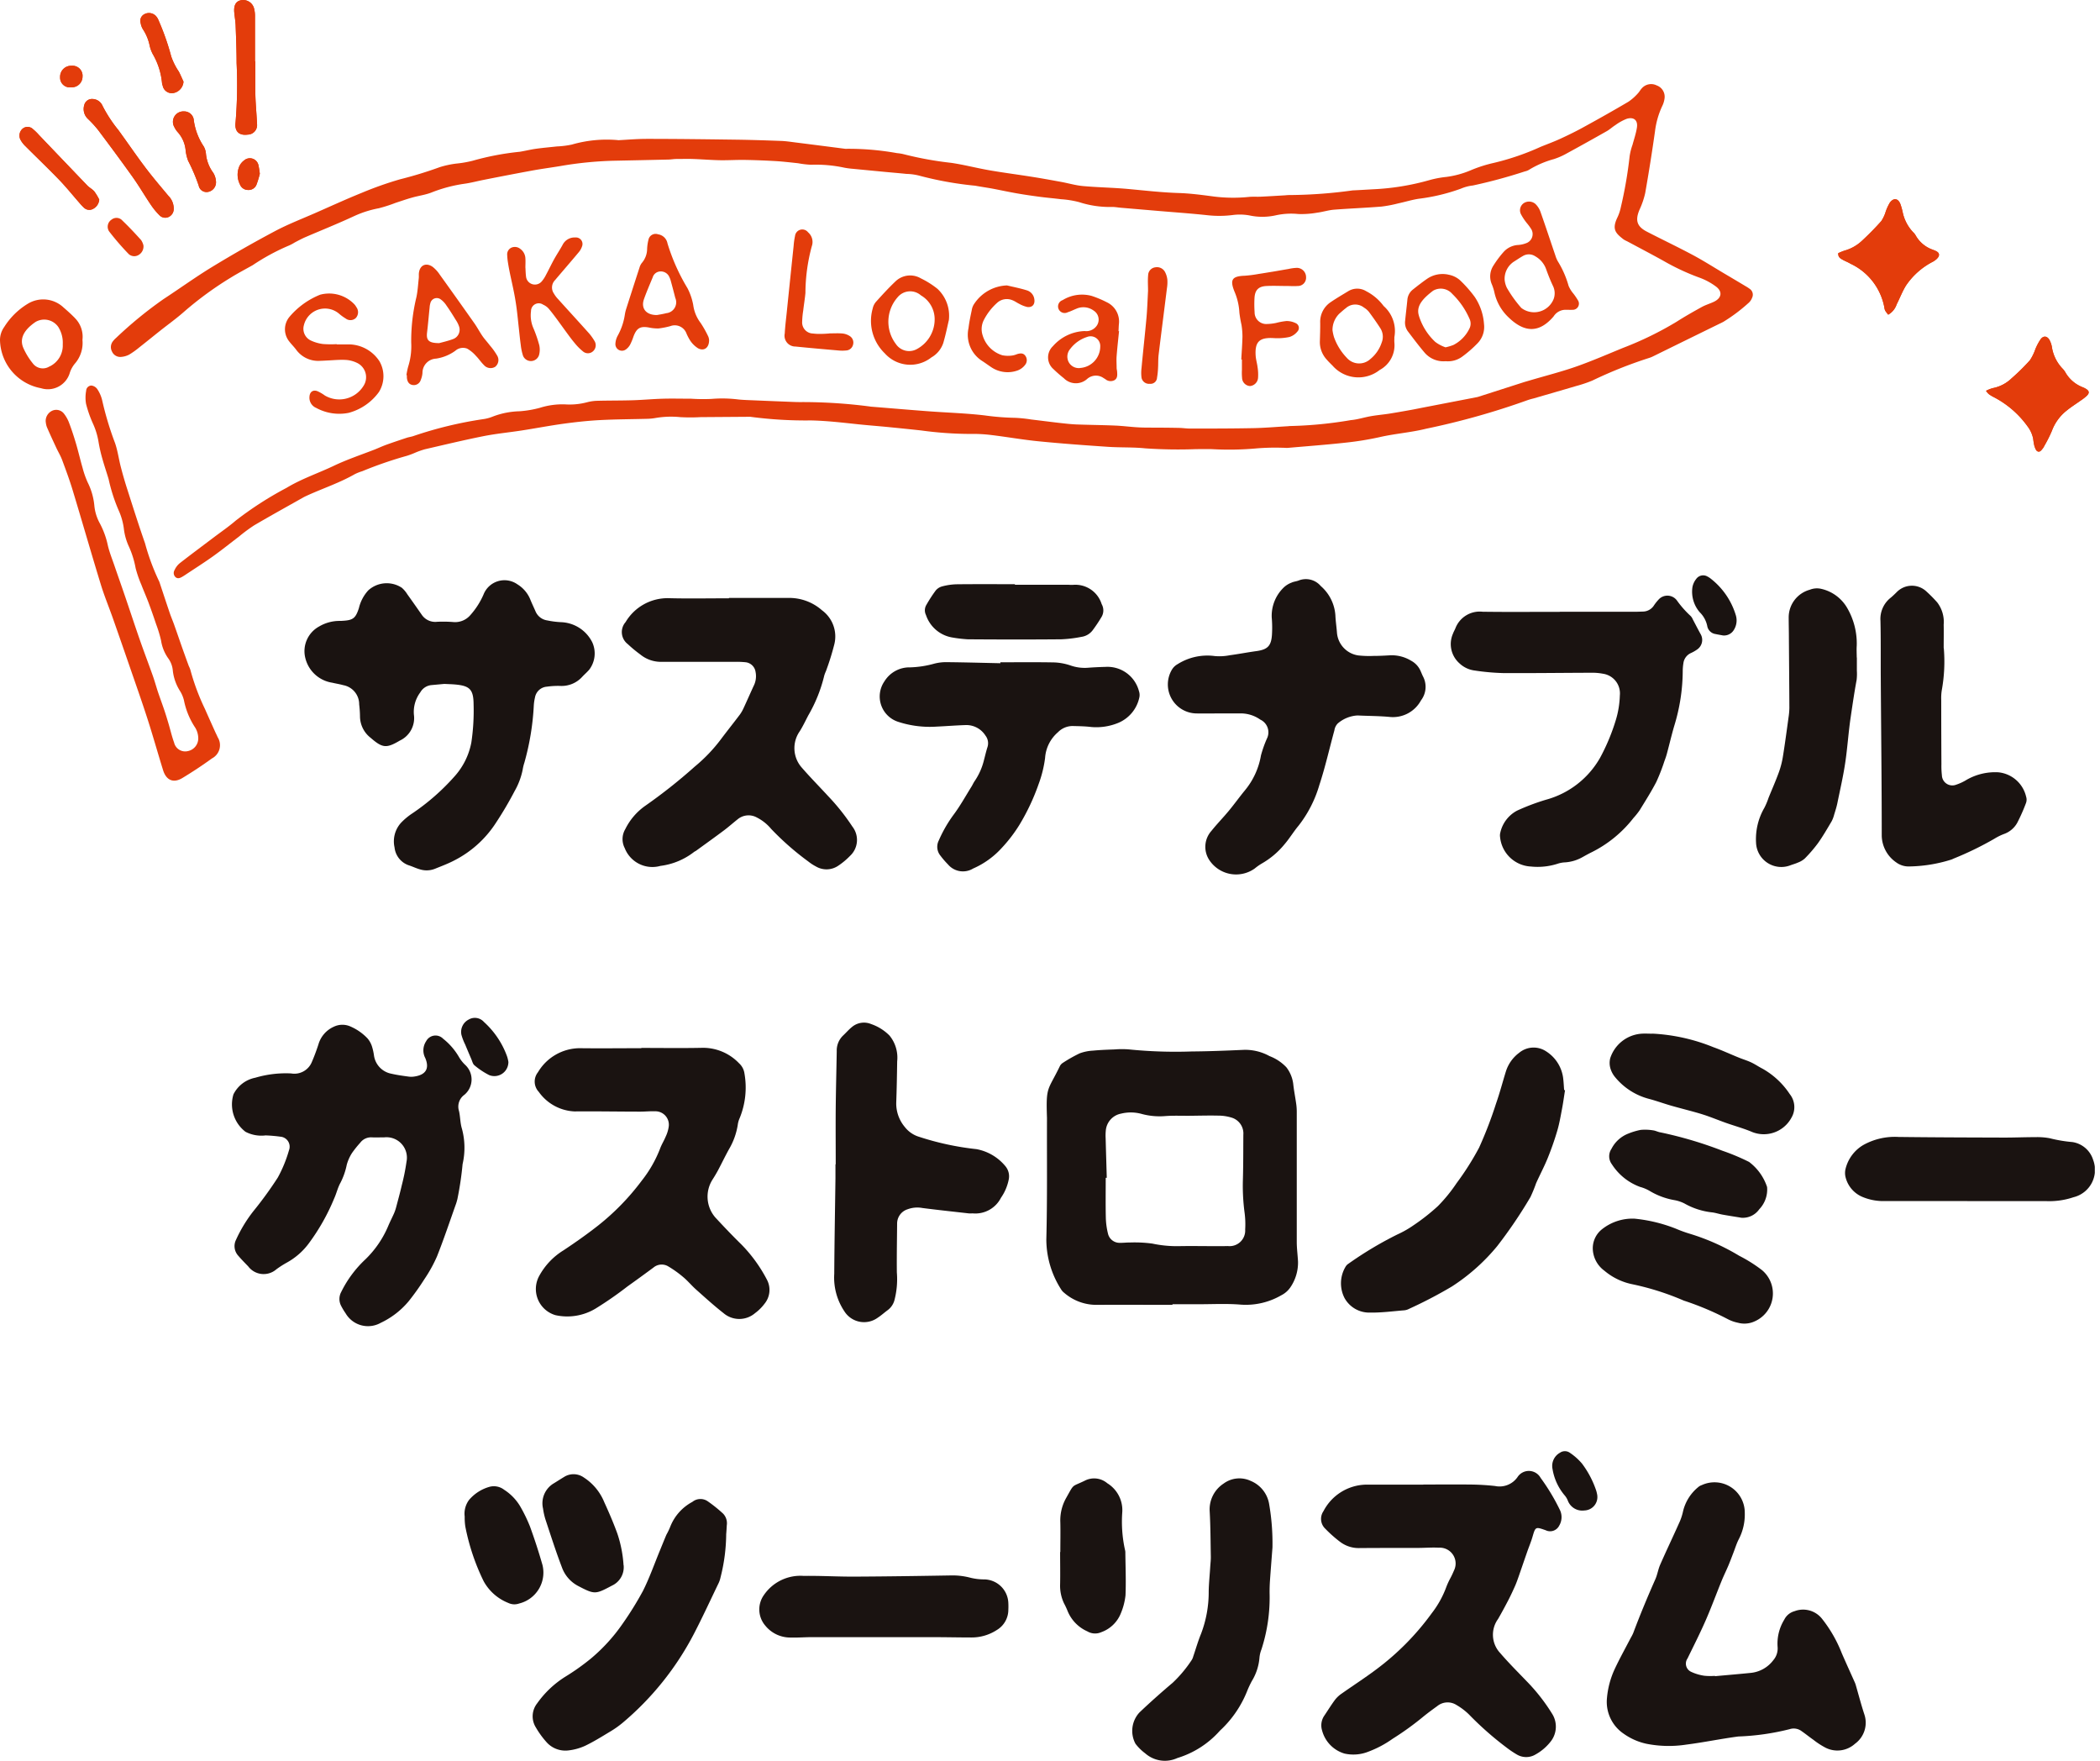 <svg xmlns="http://www.w3.org/2000/svg" xmlns:xlink="http://www.w3.org/1999/xlink" width="136" height="114" viewBox="0 0 136 114">
  <defs>
    <clipPath id="clip-path">
      <rect id="長方形_3115" data-name="長方形 3115" width="136" height="114" transform="translate(775 -11043)" fill="#fff" stroke="#707070" stroke-width="1"/>
    </clipPath>
    <clipPath id="clip-path-2">
      <rect id="長方形_3064" data-name="長方形 3064" width="135.664" height="114" fill="none"/>
    </clipPath>
  </defs>
  <g id="logo" transform="translate(-775 11043)" clip-path="url(#clip-path)">
    <g id="グループ_6395" data-name="グループ 6395" transform="translate(775 -11043)">
      <g id="グループ_6374" data-name="グループ 6374" clip-path="url(#clip-path-2)">
        <path id="パス_7838" data-name="パス 7838" d="M46.3,13.851c.563-.028,1.216-.087,1.869-.087,1.92,0,3.839.025,5.759.051.981.013,1.962.046,2.943.082.3.011.594.057.89.094q1.629.206,3.257.416a.194.194,0,0,0,.043,0,17.783,17.783,0,0,1,3.309.28,2.8,2.8,0,0,1,.462.078,22.47,22.47,0,0,0,3.061.553c.828.123,1.642.338,2.468.481.9.156,1.8.271,2.7.414.644.1,1.286.218,1.928.335.475.086.943.228,1.422.271.962.087,1.93.1,2.893.187,1.1.1,2.2.229,3.312.264.75.024,1.5.125,2.245.223a10.094,10.094,0,0,0,2.3.029c.268-.026.54,0,.81-.017.511-.024,1.021-.057,1.531-.086a3.178,3.178,0,0,1,.426-.019,31.048,31.048,0,0,0,3.948-.3c.44-.019.88-.048,1.32-.072a16,16,0,0,0,3.614-.583,6.543,6.543,0,0,1,1.129-.217,6.028,6.028,0,0,0,1.559-.42,8.667,8.667,0,0,1,1.5-.484,16.55,16.55,0,0,0,3.06-1.048c.435-.176.877-.337,1.3-.534.528-.244,1.05-.5,1.56-.785.948-.52,1.89-1.05,2.821-1.6a3.274,3.274,0,0,0,.6-.529c.1-.1.164-.233.261-.335a.806.806,0,0,1,.973-.188.778.778,0,0,1,.5.856,1.538,1.538,0,0,1-.15.483,5.38,5.38,0,0,0-.466,1.632q-.283,2-.635,4a5.313,5.313,0,0,1-.373,1.085c-.283.682-.167,1.075.483,1.411.985.509,1.988.985,2.966,1.507.689.368,1.349.789,2.022,1.188q.7.413,1.392.828a2.815,2.815,0,0,1,.286.185.454.454,0,0,1,.147.573.832.832,0,0,1-.241.344,10.863,10.863,0,0,1-1.633,1.221q-2.26,1.106-4.519,2.217a1.693,1.693,0,0,1-.276.113,28.491,28.491,0,0,0-3.68,1.467,8.45,8.45,0,0,1-1.05.353c-.913.271-1.828.533-2.743.8a4.2,4.2,0,0,0-.41.118,48.813,48.813,0,0,1-6.561,1.846c-.986.245-1.992.313-2.976.537a19.851,19.851,0,0,1-2.227.363c-1.243.137-2.49.23-3.736.338-.127.011-.256-.009-.383-.007a15.065,15.065,0,0,0-1.614.038,19.75,19.75,0,0,1-2.94.052c-.34-.009-.68,0-1.02,0a31.064,31.064,0,0,1-3.282-.05c-.8-.084-1.62-.045-2.429-.1-1.489-.1-2.978-.208-4.463-.355-1.032-.1-2.056-.284-3.085-.408a9.437,9.437,0,0,0-1.361-.071,24.129,24.129,0,0,1-3.188-.226q-1.08-.117-2.161-.223c-.636-.062-1.274-.109-1.91-.176-1.017-.107-2.031-.229-3.058-.25a27.179,27.179,0,0,1-3.872-.227.5.5,0,0,0-.085-.009l-3.194.023a11.86,11.86,0,0,1-1.321,0,5.961,5.961,0,0,0-1.613.058,3.515,3.515,0,0,1-.466.049c-1.037.029-2.076.03-3.112.084-.78.041-1.559.126-2.333.231-.914.125-1.822.3-2.734.441-.828.129-1.666.206-2.486.37-1.269.253-2.528.557-3.788.847a5.252,5.252,0,0,0-.6.209,5.363,5.363,0,0,1-.558.212,25.879,25.879,0,0,0-2.9,1,3.184,3.184,0,0,0-.476.187c-.966.554-2.023.906-3.033,1.361-.1.047-.209.093-.307.149-1.064.6-2.133,1.19-3.187,1.809a10.478,10.478,0,0,0-.99.734c-.555.421-1.1.86-1.665,1.264-.6.428-1.227.824-1.842,1.234-.047.031-.1.062-.145.09-.14.081-.292.155-.437.041a.365.365,0,0,1-.073-.47,1.235,1.235,0,0,1,.327-.436c.728-.568,1.47-1.118,2.207-1.675.476-.36.974-.7,1.423-1.087a22.5,22.5,0,0,1,3.292-2.122c.981-.594,2.064-.95,3.089-1.441.843-.4,1.741-.7,2.613-1.039.251-.1.5-.216.749-.307.44-.159.884-.307,1.328-.454.148-.049.307-.066.453-.119a25.572,25.572,0,0,1,4.512-1.091,2.549,2.549,0,0,0,.615-.166,5.213,5.213,0,0,1,1.747-.344,6.911,6.911,0,0,0,1.3-.222,4.864,4.864,0,0,1,1.639-.223,4.43,4.43,0,0,0,1.437-.142,2.862,2.862,0,0,1,.674-.091c.754-.019,1.508-.011,2.261-.034.653-.02,1.306-.082,1.959-.1.61-.017,1.221,0,1.831,0a11.992,11.992,0,0,0,1.32.013,8.388,8.388,0,0,1,1.744.037c.353.036.709.042,1.065.058q1.128.048,2.257.092c.27.011.541.023.811.018a33.733,33.733,0,0,1,4.3.276c.042,0,.084.015.126.019,1.245.1,2.49.207,3.736.3,1.219.091,2.443.126,3.656.269a16.357,16.357,0,0,0,1.95.155,9.1,9.1,0,0,1,1.058.109c.606.071,1.211.151,1.817.22.367.041.735.084,1.1.1.838.032,1.677.037,2.515.073.51.021,1.018.091,1.529.117.41.022.821.013,1.233.018.468,0,.935.006,1.4.016.227.005.454.042.681.042,1.365,0,2.731,0,4.1-.027.753-.014,1.5-.081,2.257-.124a1.318,1.318,0,0,1,.17-.013,26.636,26.636,0,0,0,3.9-.383c.436-.036.862-.18,1.3-.255.377-.066.761-.1,1.14-.156.49-.077.979-.164,1.468-.252.279-.05.557-.109.836-.163l3.43-.663a1.082,1.082,0,0,0,.123-.035l2.88-.924c.135-.043.273-.08.409-.121,1.05-.311,2.115-.578,3.143-.947.973-.35,1.928-.763,2.885-1.156a21.713,21.713,0,0,0,3.484-1.7c.526-.336,1.071-.645,1.618-.947.248-.137.525-.218.783-.338.508-.238.588-.655.145-.99a4.2,4.2,0,0,0-1.121-.595,14.866,14.866,0,0,1-2.276-1.067c-.783-.435-1.577-.85-2.366-1.273a1.626,1.626,0,0,1-.226-.121c-.5-.389-.756-.638-.417-1.372a2.977,2.977,0,0,0,.247-.725,27.426,27.426,0,0,0,.565-3.277,3.763,3.763,0,0,1,.186-.741c.1-.371.226-.736.286-1.113.076-.477-.192-.717-.658-.577a3.23,3.23,0,0,0-.737.408c-.191.119-.359.28-.555.391q-1.334.757-2.682,1.491a4.444,4.444,0,0,1-.744.318,6.284,6.284,0,0,0-1.565.665.884.884,0,0,1-.314.132,33.361,33.361,0,0,1-3.367.912,2.75,2.75,0,0,0-.781.207,12.393,12.393,0,0,1-2.731.653c-.447.069-.884.206-1.327.3a8.272,8.272,0,0,1-1.084.206c-1.02.082-2.043.122-3.062.2-.366.029-.724.146-1.09.193a5.9,5.9,0,0,1-1.225.089,4.614,4.614,0,0,0-1.439.078,3.982,3.982,0,0,1-1.733.012,3.506,3.506,0,0,0-1.1-.023A6.942,6.942,0,0,1,84.5,18.71c-1.045-.114-2.094-.186-3.142-.275l-2.506-.213c-.184-.016-.368-.052-.552-.05a6.416,6.416,0,0,1-2.141-.313,6.206,6.206,0,0,0-1.176-.188c-.451-.058-.9-.094-1.355-.154-.493-.065-.986-.135-1.476-.221-.517-.09-1.03-.2-1.547-.3-.391-.073-.785-.127-1.175-.2a22.372,22.372,0,0,1-3.6-.645,3.548,3.548,0,0,0-.841-.118c-.467-.049-.934-.087-1.4-.131q-1.04-.1-2.08-.2a4.959,4.959,0,0,1-.549-.072,8.745,8.745,0,0,0-2.161-.19,6.2,6.2,0,0,1-.845-.1c-.48-.05-.96-.108-1.442-.137q-1-.059-2-.076c-.539-.009-1.079.029-1.619.019-.581-.011-1.162-.06-1.743-.08-.354-.012-.708,0-1.062,0-.17,0-.34.033-.51.037q-1.811.042-3.622.078a23.889,23.889,0,0,0-3.393.343c-.6.1-1.209.179-1.81.289-1.062.195-2.122.4-3.182.611-.4.079-.8.188-1.212.245a9.376,9.376,0,0,0-2.138.567c-.394.154-.825.208-1.235.324-.367.1-.729.229-1.092.347a9.636,9.636,0,0,1-1.089.35,6.807,6.807,0,0,0-1.578.5c-1.055.492-2.138.923-3.208,1.385-.222.1-.434.213-.648.325a2.94,2.94,0,0,1-.374.2,13.992,13.992,0,0,0-2.358,1.276c-.471.265-.951.516-1.41.8a22.174,22.174,0,0,0-3.027,2.209c-.5.442-1.045.831-1.568,1.246-.445.353-.885.713-1.332,1.063a5.409,5.409,0,0,1-.657.47,1.337,1.337,0,0,1-.524.15.582.582,0,0,1-.59-.345.608.608,0,0,1,.07-.682,1.511,1.511,0,0,1,.206-.215,26.3,26.3,0,0,1,3.068-2.507c1.059-.693,2.086-1.436,3.166-2.093q1.986-1.208,4.04-2.3c.852-.452,1.759-.8,2.644-1.189.989-.435,1.972-.886,2.974-1.29a22.9,22.9,0,0,1,2.486-.879,25.849,25.849,0,0,0,2.567-.785,6.005,6.005,0,0,1,1.081-.233,7.118,7.118,0,0,0,1.049-.182,17.591,17.591,0,0,1,3.054-.582c.35-.057.7-.145,1.048-.194.45-.063.9-.1,1.354-.151a5.884,5.884,0,0,0,.97-.121,8.138,8.138,0,0,1,3-.287" transform="translate(-6.276 -4.772)" fill="#e33c0b"/>
        <path id="パス_7839" data-name="パス 7839" d="M5.554,49.169a.73.73,0,0,1,.436-.744.631.631,0,0,1,.737.187,2.233,2.233,0,0,1,.347.625c.166.438.311.885.444,1.334.152.517.272,1.043.422,1.56a5.822,5.822,0,0,0,.338.957A4.209,4.209,0,0,1,8.7,54.556a2.943,2.943,0,0,0,.36,1.173,5.444,5.444,0,0,1,.519,1.438c.108.453.286.89.437,1.333.221.645.45,1.289.67,1.934.326.955.641,1.915.973,2.868.267.765.557,1.522.827,2.285.123.347.219.7.335,1.053.135.4.285.8.421,1.205.095.282.18.566.265.851.121.408.216.825.361,1.225a.735.735,0,0,0,.887.55.838.838,0,0,0,.677-.82,1.362,1.362,0,0,0-.187-.682,4.944,4.944,0,0,1-.743-1.8,2.075,2.075,0,0,0-.272-.621,3.106,3.106,0,0,1-.445-1.278,1.587,1.587,0,0,0-.313-.827,2.693,2.693,0,0,1-.45-1.137,8.474,8.474,0,0,0-.32-1.055c-.153-.457-.311-.913-.48-1.365-.149-.4-.322-.786-.474-1.183a7.392,7.392,0,0,1-.373-1.08,5.934,5.934,0,0,0-.444-1.416,3.8,3.8,0,0,1-.308-1.057,4.21,4.21,0,0,0-.365-1.308,10.971,10.971,0,0,1-.633-1.987c-.131-.436-.278-.866-.4-1.3a9.969,9.969,0,0,1-.254-1.118,4.638,4.638,0,0,0-.361-1.177,7.593,7.593,0,0,1-.447-1.282,2.425,2.425,0,0,1,.009-.841.351.351,0,0,1,.333-.336.546.546,0,0,1,.378.218,2.216,2.216,0,0,1,.325.734,20.648,20.648,0,0,0,.835,2.774c.171.494.238,1.023.37,1.533.121.467.253.931.4,1.39.382,1.191.758,2.384,1.171,3.564a14.569,14.569,0,0,0,.9,2.437.446.446,0,0,1,.035.078c.223.672.444,1.346.672,2.017.092.269.207.529.3.8.167.468.327.939.492,1.409q.213.6.433,1.2a2.145,2.145,0,0,1,.1.237,14.573,14.573,0,0,0,.95,2.553c.222.506.451,1.01.677,1.514.047.1.1.2.144.309a.966.966,0,0,1-.367,1.376c-.62.45-1.261.873-1.916,1.269-.581.351-1.046.151-1.251-.508-.345-1.113-.659-2.235-1.017-3.344-.371-1.149-.775-2.289-1.169-3.431q-.528-1.532-1.065-3.061c-.265-.75-.572-1.488-.8-2.247-.612-2-1.187-4.008-1.793-6.008-.2-.666-.443-1.321-.685-1.973-.1-.278-.259-.536-.385-.806-.21-.451-.419-.9-.616-1.357a1.246,1.246,0,0,1-.065-.3" transform="translate(-2.592 -21.838)" fill="#e33c0b"/>
        <path id="パス_7840" data-name="パス 7840" d="M37.936,38.907c.3,0,.6,0,.895,0A2.394,2.394,0,0,1,40.717,40a1.938,1.938,0,0,1-.036,1.988,3.549,3.549,0,0,1-1.963,1.35,3.119,3.119,0,0,1-2.1-.321.714.714,0,0,1-.436-.72c.018-.317.227-.472.522-.361a2.693,2.693,0,0,1,.475.278,1.844,1.844,0,0,0,2.5-.617,1.027,1.027,0,0,0-.447-1.509,1.9,1.9,0,0,0-.734-.179c-.382-.019-.766.022-1.149.038-.156.007-.312.019-.468.021a1.766,1.766,0,0,1-1.558-.716c-.143-.194-.32-.363-.465-.556a1.258,1.258,0,0,1,.034-1.58,5.07,5.07,0,0,1,1.984-1.429,2.26,2.26,0,0,1,2.214.622.8.8,0,0,1,.123.173.558.558,0,0,1-.023.709.506.506,0,0,1-.666.035,3.034,3.034,0,0,1-.445-.326,1.407,1.407,0,0,0-2.257.762.842.842,0,0,0,.423.979,2.643,2.643,0,0,0,.806.239,6.57,6.57,0,0,0,.894.009v.018" transform="translate(-16.141 -16.606)" fill="#e33c0b"/>
        <path id="パス_7841" data-name="パス 7841" d="M80.791,35.3c0,.482-.337.715-.717.507a1.719,1.719,0,0,1-.483-.463,3.042,3.042,0,0,1-.261-.487.809.809,0,0,0-1.05-.482,5.215,5.215,0,0,1-.748.148,2.6,2.6,0,0,1-.633-.059c-.567-.1-.8.037-1.006.589a3.787,3.787,0,0,1-.21.511.929.929,0,0,1-.274.316.426.426,0,0,1-.683-.375,1.22,1.22,0,0,1,.154-.523,4.035,4.035,0,0,0,.458-1.365,2.553,2.553,0,0,1,.09-.373q.427-1.338.862-2.674a.823.823,0,0,1,.158-.3,1.412,1.412,0,0,0,.331-.9,2.955,2.955,0,0,1,.086-.587.472.472,0,0,1,.625-.353.725.725,0,0,1,.608.588,12.8,12.8,0,0,0,1.295,2.9A3.9,3.9,0,0,1,79.764,33a2.437,2.437,0,0,0,.479,1.167,6.912,6.912,0,0,1,.5.889.774.774,0,0,1,.051.243m-3.377-1.643c.136-.026.375-.059.607-.121a.707.707,0,0,0,.578-.989q-.136-.537-.282-1.069a1.337,1.337,0,0,0-.1-.278.6.6,0,0,0-.574-.366.536.536,0,0,0-.507.386c-.194.472-.4.94-.568,1.42-.2.579.133,1.025.85,1.017" transform="translate(-34.87 -13.258)" fill="#e33c0b"/>
        <path id="パス_7842" data-name="パス 7842" d="M49.353,39.283a4.433,4.433,0,0,1,.109-.541,4.365,4.365,0,0,0,.2-1.556A11.977,11.977,0,0,1,50,34.229c.084-.4.106-.813.151-1.221.011-.1,0-.2.006-.3.042-.535.457-.745.9-.43a2.136,2.136,0,0,1,.454.5q1.119,1.556,2.223,3.123c.2.278.354.581.547.86.144.208.321.394.475.6a4.211,4.211,0,0,1,.487.685.557.557,0,0,1-.145.7.571.571,0,0,1-.734-.122c-.182-.177-.324-.4-.5-.575a2.242,2.242,0,0,0-.579-.481.748.748,0,0,0-.764.137,2.843,2.843,0,0,1-1.252.511.922.922,0,0,0-.878.928,1.494,1.494,0,0,1-.111.453.469.469,0,0,1-.535.325c-.212-.037-.334-.191-.363-.462a1.508,1.508,0,0,1,0-.17Zm2.12-2.071c.181-.051.541-.131.885-.257a.645.645,0,0,0,.4-.831,1.744,1.744,0,0,0-.21-.415c-.193-.313-.386-.627-.6-.926a1.46,1.46,0,0,0-.4-.421.427.427,0,0,0-.646.263,1.3,1.3,0,0,0-.049.293c-.056.535-.1,1.072-.165,1.606-.059.5.1.687.788.687" transform="translate(-23.031 -14.995)" fill="#e33c0b"/>
        <path id="パス_7843" data-name="パス 7843" d="M62.769,30.793c.009.147.01.347.036.544a.578.578,0,0,0,1.018.337,2.039,2.039,0,0,0,.276-.422c.181-.336.344-.682.529-1.017.172-.31.371-.606.542-.917A.864.864,0,0,1,66,28.83a.422.422,0,0,1,.435.573,1.142,1.142,0,0,1-.23.4c-.5.6-1.014,1.189-1.518,1.786a.682.682,0,0,0-.078.866,1.841,1.841,0,0,0,.224.311c.657.728,1.32,1.45,1.974,2.18a3.314,3.314,0,0,1,.43.579.522.522,0,0,1-.085.666.489.489,0,0,1-.665.009,3.518,3.518,0,0,1-.535-.541c-.184-.216-.35-.447-.519-.676-.2-.274-.4-.553-.6-.826-.186-.25-.37-.5-.574-.736a1.041,1.041,0,0,0-.346-.242.5.5,0,0,0-.783.412,2.077,2.077,0,0,0,.16,1.125,8.332,8.332,0,0,1,.374,1.087,1.345,1.345,0,0,1-.011.625.551.551,0,0,1-1.036.071,3.36,3.36,0,0,1-.15-.7c-.053-.378-.089-.759-.131-1.14-.047-.423-.087-.847-.143-1.269-.045-.336-.1-.67-.166-1-.082-.418-.178-.832-.265-1.249-.046-.222-.088-.446-.123-.67a4.14,4.14,0,0,1-.052-.507.476.476,0,0,1,.288-.482.554.554,0,0,1,.564.09.794.794,0,0,1,.327.62c.014.184,0,.37,0,.606" transform="translate(-28.74 -13.453)" fill="#e33c0b"/>
        <path id="パス_7844" data-name="パス 7844" d="M185.92,31.481a.917.917,0,0,0-.864.426c-.9,1.051-1.848,1.1-2.919.059a3.148,3.148,0,0,1-.923-1.65,3.114,3.114,0,0,0-.157-.486,1.284,1.284,0,0,1,.108-1.225,6.439,6.439,0,0,1,.688-.911,1.375,1.375,0,0,1,.913-.414,1.719,1.719,0,0,0,.5-.11.625.625,0,0,0,.347-.909,3.411,3.411,0,0,0-.3-.409,3.554,3.554,0,0,1-.372-.564.561.561,0,0,1,.19-.72.63.63,0,0,1,.753.061,1.358,1.358,0,0,1,.317.491c.336.949.651,1.907.976,2.86a1.839,1.839,0,0,0,.149.353,6.194,6.194,0,0,1,.7,1.593,1.918,1.918,0,0,0,.309.5,3.964,3.964,0,0,1,.287.421.4.4,0,0,1-.354.631c-.1.01-.2,0-.347,0m-4.033-1.918a1.529,1.529,0,0,0,.139.489,7.977,7.977,0,0,0,.937,1.307,1.362,1.362,0,0,0,2.1-.589,1.075,1.075,0,0,0-.045-.825c-.168-.357-.315-.724-.449-1.1a1.555,1.555,0,0,0-.7-.827.749.749,0,0,0-.807-.017c-.2.113-.384.241-.577.361a1.33,1.33,0,0,0-.6,1.2" transform="translate(-84.442 -11.419)" fill="#e33c0b"/>
        <path id="パス_7845" data-name="パス 7845" d="M131.86,38.116c-.053.537-.115,1.073-.156,1.61-.02.253,0,.51,0,.765,0,.085.027.169.032.254.011.2.035.412-.164.54a.525.525,0,0,1-.6-.063c-.036-.023-.074-.043-.11-.066a.858.858,0,0,0-1.063.05,1.092,1.092,0,0,1-1.514-.044,8.435,8.435,0,0,1-.673-.589,1,1,0,0,1-.034-1.485,2.866,2.866,0,0,1,2.059-.979.818.818,0,0,0,.723-.275.69.69,0,0,0-.137-1.044,1.123,1.123,0,0,0-1.133-.123c-.185.073-.363.168-.552.224a.427.427,0,1,1-.333-.783,2.4,2.4,0,0,1,1.885-.274,6.835,6.835,0,0,1,.98.411,1.379,1.379,0,0,1,.783,1.4c-.015.156-.018.312-.026.468ZM129.337,40.5a1.4,1.4,0,0,0,1.306-1.408.625.625,0,0,0-.854-.6,2.212,2.212,0,0,0-1.093.778.763.763,0,0,0-.1.842.741.741,0,0,0,.747.391" transform="translate(-59.389 -16.674)" fill="#e33c0b"/>
        <path id="パス_7846" data-name="パス 7846" d="M150.207,38.451c.027-.494.065-.989.076-1.483a4.889,4.889,0,0,0-.062-.757,7.783,7.783,0,0,1-.137-.795,3.958,3.958,0,0,0-.317-1.361c-.313-.779-.158-1,.681-1.029a8.16,8.16,0,0,0,.884-.115c.309-.045.617-.1.925-.148.335-.056.67-.117,1.006-.173a2.939,2.939,0,0,1,.545-.073.6.6,0,0,1,.594.6.534.534,0,0,1-.554.575c-.225.02-.454,0-.681,0-.441,0-.882-.022-1.321,0-.534.024-.763.269-.785.809a7.464,7.464,0,0,0,.009.894.752.752,0,0,0,.808.757,3.22,3.22,0,0,0,.59-.07,4.285,4.285,0,0,1,.669-.122,1.333,1.333,0,0,1,.6.14.337.337,0,0,1,.1.546,1.057,1.057,0,0,1-.509.347,3.72,3.72,0,0,1-1.012.073c-.926-.055-1.237.224-1.178,1.138.017.253.095.5.125.755a3.027,3.027,0,0,1,.03.676.574.574,0,0,1-.519.535.547.547,0,0,1-.516-.53,3.522,3.522,0,0,1-.01-.509c0-.227,0-.454,0-.681l-.047,0" transform="translate(-69.819 -15.174)" fill="#e33c0b"/>
        <path id="パス_7847" data-name="パス 7847" d="M110.824,36.344c-.081.338-.194.909-.357,1.465a1.688,1.688,0,0,1-.769.94,2.21,2.21,0,0,1-3.019-.259,2.92,2.92,0,0,1-.787-2.9.971.971,0,0,1,.226-.452c.4-.442.8-.881,1.233-1.292a1.37,1.37,0,0,1,1.661-.214,5.711,5.711,0,0,1,1.077.679,2.387,2.387,0,0,1,.736,2.032m-.922.043a1.781,1.781,0,0,0-.884-1.65,1.054,1.054,0,0,0-1.518.128,2.39,2.39,0,0,0-.105,3.021,1.034,1.034,0,0,0,1.369.32,2.186,2.186,0,0,0,1.139-1.819" transform="translate(-49.376 -15.609)" fill="#e33c0b"/>
        <path id="パス_7848" data-name="パス 7848" d="M173.24,38.914a1.613,1.613,0,0,1-1.369-.558c-.377-.443-.726-.91-1.078-1.373a.948.948,0,0,1-.18-.687c.045-.452.1-.9.145-1.357a.939.939,0,0,1,.351-.66c.3-.239.6-.474.917-.694a1.771,1.771,0,0,1,1.428-.267,1.535,1.535,0,0,1,.71.35,8.155,8.155,0,0,1,.957,1.085,3.581,3.581,0,0,1,.6,1.757,1.513,1.513,0,0,1-.4,1.223,7.628,7.628,0,0,1-1.025.895,1.561,1.561,0,0,1-1.054.286m-.006-.9a3.386,3.386,0,0,0,.5-.15,2.32,2.32,0,0,0,1.031-1.044.715.715,0,0,0,.011-.661,5.039,5.039,0,0,0-1.109-1.6.985.985,0,0,0-1.249-.207c-.611.47-1.084.941-.933,1.549.01.042.022.082.034.123a3.883,3.883,0,0,0,1.04,1.637,2.332,2.332,0,0,0,.671.354" transform="translate(-79.614 -15.526)" fill="#e33c0b"/>
        <path id="パス_7849" data-name="パス 7849" d="M165.092,38.2c0,.114-.009.228,0,.341a1.818,1.818,0,0,1-.954,1.779,2.223,2.223,0,0,1-3.054-.286c-.132-.13-.264-.26-.384-.4a1.667,1.667,0,0,1-.434-1.171c.012-.4.025-.8.022-1.194a1.527,1.527,0,0,1,.686-1.347c.363-.249.745-.47,1.122-.7a1.111,1.111,0,0,1,1.178,0,3.252,3.252,0,0,1,1.075.893.7.7,0,0,0,.053.067,2.16,2.16,0,0,1,.689,2.011m-4.007-.452a2.978,2.978,0,0,0,.1.459,3.73,3.73,0,0,0,.823,1.328,1.064,1.064,0,0,0,1.529.082,2.307,2.307,0,0,0,.736-1.074,1.012,1.012,0,0,0-.077-.9c-.236-.37-.491-.728-.752-1.081a1.229,1.229,0,0,0-.321-.276.906.906,0,0,0-1.175.038c-.148.109-.283.236-.422.356a1.48,1.48,0,0,0-.441,1.07" transform="translate(-74.789 -16.363)" fill="#e33c0b"/>
        <path id="パス_7850" data-name="パス 7850" d="M98.177,34.593c.284,0,.57-.019.851.007a1.056,1.056,0,0,1,.469.165.5.5,0,0,1,.214.561.486.486,0,0,1-.465.374,2.4,2.4,0,0,1-.468,0c-.934-.081-1.867-.162-2.8-.257a.7.7,0,0,1-.69-.847c.028-.524.1-1.046.15-1.569q.211-2.055.426-4.109a4.452,4.452,0,0,1,.09-.632.473.473,0,0,1,.844-.239.824.824,0,0,1,.242.9,11.737,11.737,0,0,0-.413,3.028c-.035.381-.1.759-.143,1.139a5.365,5.365,0,0,0-.068.718.717.717,0,0,0,.7.769,3.524,3.524,0,0,0,.552.023c.171,0,.341-.015.511-.025v-.01" transform="translate(-44.466 -13.006)" fill="#e33c0b"/>
        <path id="パス_7851" data-name="パス 7851" d="M120.069,34.651c.425.1.857.185,1.273.314a.693.693,0,0,1,.5.59c.047.327-.139.539-.464.491a1.959,1.959,0,0,1-.51-.2c-.154-.072-.292-.182-.451-.238a.928.928,0,0,0-.994.177,3.867,3.867,0,0,0-.835,1.07,1.3,1.3,0,0,0-.093,1.034,1.919,1.919,0,0,0,1.271,1.283,1.878,1.878,0,0,0,.67.013,1.311,1.311,0,0,0,.285-.085c.2-.059.4-.09.54.111a.482.482,0,0,1-.031.6,1.064,1.064,0,0,1-.466.343,1.9,1.9,0,0,1-1.678-.186c-.213-.141-.419-.294-.635-.433a2.006,2.006,0,0,1-.874-2.114c.046-.394.129-.784.211-1.172a.981.981,0,0,1,.174-.429,2.655,2.655,0,0,1,2.11-1.169" transform="translate(-54.855 -16.17)" fill="#e33c0b"/>
        <path id="パス_7852" data-name="パス 7852" d="M139.015,33.974c0-.355-.026-.7.008-1.034a.524.524,0,0,1,.456-.493.588.588,0,0,1,.643.315,1.381,1.381,0,0,1,.144.483,2.416,2.416,0,0,1-.026.55c-.178,1.436-.365,2.871-.539,4.308-.034.281-.02.567-.037.85a4.653,4.653,0,0,1-.066.634.419.419,0,0,1-.467.4.492.492,0,0,1-.537-.389,2.469,2.469,0,0,1,0-.634c.1-1.087.223-2.172.321-3.259.052-.579.069-1.161.1-1.728" transform="translate(-64.666 -15.137)" fill="#e33c0b"/>
        <path id="パス_7853" data-name="パス 7853" d="M135.226,143.926c-1.65,0-3.3-.011-4.948,0a3.181,3.181,0,0,1-2.068-.78.808.808,0,0,1-.2-.223,6.019,6.019,0,0,1-.957-3.216c.067-2.586.034-5.176.042-7.763,0-.042,0-.085,0-.127-.071-2.069.047-1.724.82-3.318a.552.552,0,0,1,.185-.227,9.377,9.377,0,0,1,1.11-.63,2.892,2.892,0,0,1,.867-.177c.466-.045.936-.061,1.4-.078a5.78,5.78,0,0,1,.937,0,30.062,30.062,0,0,0,4.046.132c1.095-.009,2.189-.051,3.283-.1a3.247,3.247,0,0,1,1.765.4,2.934,2.934,0,0,1,1.089.722,2.2,2.2,0,0,1,.447,1.087c.045.423.13.843.189,1.265a3.61,3.61,0,0,1,.039.509c0,2.815,0,5.631,0,8.446,0,.426.059.85.081,1.276a2.831,2.831,0,0,1-.51,1.689,1.566,1.566,0,0,1-.571.491,4.581,4.581,0,0,1-2.615.608c-.918-.078-1.847-.025-2.771-.027-.555,0-1.109,0-1.663,0v.038M130.97,135.7H130.9c0,.853-.013,1.707.006,2.56a4.792,4.792,0,0,0,.139,1.049.769.769,0,0,0,.79.6c.2.006.4-.024.6-.019a8.508,8.508,0,0,1,1.483.069,7.608,7.608,0,0,0,1.69.166c.839-.017,1.678,0,2.517,0,.228,0,.455,0,.683-.007a1.01,1.01,0,0,0,1.123-1.071,5.7,5.7,0,0,0-.046-1.147,13.251,13.251,0,0,1-.1-2.128c.026-.952.022-1.9.027-2.857a1.071,1.071,0,0,0-.762-1.113,2.933,2.933,0,0,0-.877-.129c-.639-.014-1.279.006-1.919.011-.5,0-1-.018-1.493.018a4.422,4.422,0,0,1-1.52-.135,2.648,2.648,0,0,0-1.351-.022,1.219,1.219,0,0,0-.985,1.094,3.327,3.327,0,0,0-.01.511c.022.853.049,1.706.073,2.558" transform="translate(-59.291 -59.438)" fill="#1a1311"/>
        <path id="パス_7854" data-name="パス 7854" d="M30.351,131.569a2.227,2.227,0,0,1-1.322-.23,2.234,2.234,0,0,1-.781-2.426,2.015,2.015,0,0,1,1.415-1.076,6.971,6.971,0,0,1,2.32-.278,1.222,1.222,0,0,0,1.347-.754c.158-.364.294-.738.418-1.115a1.8,1.8,0,0,1,1-1.155,1.279,1.279,0,0,1,1.075-.016,3.343,3.343,0,0,1,1.111.777,1.506,1.506,0,0,1,.284.514,3.538,3.538,0,0,1,.13.582,1.4,1.4,0,0,0,1.135,1.187c.373.087.755.137,1.135.189a1.3,1.3,0,0,0,.382-.014c.712-.116.949-.519.673-1.186a1.068,1.068,0,0,1,.053-1.093.686.686,0,0,1,1.1-.163,4.178,4.178,0,0,1,1.027,1.185,2.272,2.272,0,0,0,.422.527,1.288,1.288,0,0,1-.07,1.917.941.941,0,0,0-.35,1.053c.085.372.075.771.186,1.132a4.726,4.726,0,0,1,.046,2.306,20.821,20.821,0,0,1-.338,2.272c-.028.1-.05.193-.083.287-.405,1.137-.787,2.284-1.232,3.405a9.127,9.127,0,0,1-.822,1.487,15.862,15.862,0,0,1-1.014,1.423,5.282,5.282,0,0,1-1.809,1.4,1.68,1.68,0,0,1-2.279-.617,4.165,4.165,0,0,1-.286-.475.953.953,0,0,1,0-.9,7.3,7.3,0,0,1,1.564-2.112,6.546,6.546,0,0,0,1.5-2.205c.111-.261.243-.513.357-.772a2.816,2.816,0,0,0,.138-.4c.128-.48.259-.959.371-1.443a13.473,13.473,0,0,0,.3-1.5,1.323,1.323,0,0,0-1.439-1.584c-.27,0-.541.012-.811,0a.87.87,0,0,0-.743.345,6.766,6.766,0,0,0-.533.665,2.743,2.743,0,0,0-.343.769,4.474,4.474,0,0,1-.405,1.159c-.179.318-.258.692-.412,1.026a13.565,13.565,0,0,1-1.63,2.888,4.448,4.448,0,0,1-1.466,1.276,6.3,6.3,0,0,0-.644.415,1.252,1.252,0,0,1-1.826-.191c-.218-.225-.438-.447-.641-.685a.92.92,0,0,1-.146-1.036,9.072,9.072,0,0,1,1.125-1.853A24.412,24.412,0,0,0,31.12,134.3a8.544,8.544,0,0,0,.725-1.768.649.649,0,0,0-.562-.878,9.338,9.338,0,0,0-.932-.081" transform="translate(-13.129 -58.056)" fill="#1a1311"/>
        <path id="パス_7855" data-name="パス 7855" d="M46.033,77.159l-.841.077a.927.927,0,0,0-.721.471,2.109,2.109,0,0,0-.414,1.443,1.606,1.606,0,0,1-.916,1.681c-.867.514-1.122.483-1.885-.181a1.769,1.769,0,0,1-.69-1.4,7.369,7.369,0,0,0-.053-.766A1.255,1.255,0,0,0,39.48,77.24c-.231-.067-.472-.1-.708-.158a2.123,2.123,0,0,1-1.749-1.608,1.819,1.819,0,0,1,.889-2.029,2.594,2.594,0,0,1,1.344-.365,1.659,1.659,0,0,0,.17-.006c.69-.037.853-.159,1.069-.822a2.576,2.576,0,0,1,.611-1.154,1.778,1.778,0,0,1,2.17-.163,1.841,1.841,0,0,1,.354.42c.315.438.625.881.934,1.324a1.054,1.054,0,0,0,.994.458,8.567,8.567,0,0,1,1.02.014,1.3,1.3,0,0,0,1.14-.453,4.957,4.957,0,0,0,.846-1.322,1.457,1.457,0,0,1,2.2-.662,2.063,2.063,0,0,1,.837.993c.1.249.22.494.327.742a.977.977,0,0,0,.771.6,5.7,5.7,0,0,0,.887.113,2.353,2.353,0,0,1,2.021,1.3,1.739,1.739,0,0,1-.191,1.77c-.138.162-.3.3-.448.457a1.8,1.8,0,0,1-1.447.6,5.169,5.169,0,0,0-.85.049.846.846,0,0,0-.771.692,3.194,3.194,0,0,0-.077.5,16.654,16.654,0,0,1-.613,3.734,2.926,2.926,0,0,0-.11.456,4.626,4.626,0,0,1-.524,1.386,23.069,23.069,0,0,1-1.212,2.056,6.985,6.985,0,0,1-2.731,2.447c-.388.2-.8.353-1.211.52a1.469,1.469,0,0,1-.964.04c-.233-.063-.452-.17-.681-.248a1.375,1.375,0,0,1-.974-1.178,1.788,1.788,0,0,1,.417-1.588,4.17,4.17,0,0,1,.716-.6,14.393,14.393,0,0,0,2.727-2.379,4.55,4.55,0,0,0,1.114-2.223,13.933,13.933,0,0,0,.146-2.466c-.007-.988-.258-1.213-1.239-1.294-.185-.015-.37-.019-.649-.033" transform="translate(-17.252 -32.877)" fill="#1a1311"/>
        <path id="パス_7856" data-name="パス 7856" d="M167.03,179.456c.981,0,1.963-.01,2.944,0a16.152,16.152,0,0,1,1.7.095,1.417,1.417,0,0,0,1.453-.571.873.873,0,0,1,1.5.046,13.331,13.331,0,0,1,1.265,2.112,1.073,1.073,0,0,1-.061.978.656.656,0,0,1-.876.3c-.669-.234-.662-.232-.862.452-.092.313-.221.615-.329.924-.187.536-.37,1.074-.557,1.61-.07.2-.14.4-.226.6-.145.324-.293.647-.457.962-.209.4-.423.8-.655,1.2a1.733,1.733,0,0,0,.142,2.207c.546.635,1.141,1.228,1.723,1.833a12.1,12.1,0,0,1,1.671,2.15,1.56,1.56,0,0,1-.084,1.687,3.226,3.226,0,0,1-1.02.892,1.182,1.182,0,0,1-1.221,0,6.265,6.265,0,0,1-.67-.453,20.742,20.742,0,0,1-2.428-2.14,4.087,4.087,0,0,0-.81-.612,1.06,1.06,0,0,0-1.241.076c-.3.215-.6.437-.885.667a18.92,18.92,0,0,1-2,1.445,6.869,6.869,0,0,1-1.571.836,2.627,2.627,0,0,1-1.549.124,2.119,2.119,0,0,1-1.451-1.491,1.114,1.114,0,0,1,.154-.98c.23-.342.446-.694.692-1.023a1.917,1.917,0,0,1,.437-.4c.72-.508,1.462-.986,2.168-1.513a16.916,16.916,0,0,0,3.65-3.68,6.337,6.337,0,0,0,.947-1.71,4.715,4.715,0,0,1,.249-.542,5.347,5.347,0,0,0,.237-.5,1.025,1.025,0,0,0-.971-1.491c-.453-.024-.909.014-1.364.015-1.252,0-2.5,0-3.754.009a2,2,0,0,1-1.244-.376,8.2,8.2,0,0,1-.989-.871.877.877,0,0,1-.124-1.142,3.178,3.178,0,0,1,2.717-1.717q1.877,0,3.754,0Z" transform="translate(-74.853 -83.335)" fill="#1a1311"/>
        <path id="パス_7857" data-name="パス 7857" d="M82.441,72.585h3.2c.2,0,.4,0,.6,0a3.21,3.21,0,0,1,2.229.8,2.1,2.1,0,0,1,.8,2.192,16.864,16.864,0,0,1-.545,1.747,2.408,2.408,0,0,0-.107.278,9.559,9.559,0,0,1-1.044,2.6c-.176.341-.341.689-.544,1.013a1.9,1.9,0,0,0,.135,2.361c.549.633,1.14,1.229,1.708,1.847a14,14,0,0,1,1.564,1.966,1.406,1.406,0,0,1-.155,1.9,4.587,4.587,0,0,1-.748.626,1.348,1.348,0,0,1-1.456.057,3.09,3.09,0,0,1-.5-.326,17.845,17.845,0,0,1-2.4-2.105,2.937,2.937,0,0,0-.927-.74,1.107,1.107,0,0,0-1.241.113c-.29.229-.567.476-.862.7-.6.451-1.214.889-1.823,1.332-.046.034-.1.052-.146.089a4.452,4.452,0,0,1-2.176.9,1.922,1.922,0,0,1-2.31-1.154,1.267,1.267,0,0,1,.039-1.231,4,4,0,0,1,1.292-1.507A34.43,34.43,0,0,0,80.235,83.5a10.313,10.313,0,0,0,1.7-1.781c.4-.534.818-1.054,1.219-1.587a2.489,2.489,0,0,0,.251-.444c.215-.464.42-.933.635-1.4a1.388,1.388,0,0,0,.127-.911.733.733,0,0,0-.66-.63,5.558,5.558,0,0,0-.681-.025q-2.388,0-4.777,0a2.1,2.1,0,0,1-1.341-.472,8.59,8.59,0,0,1-.82-.679.979.979,0,0,1-.14-1.421A3.163,3.163,0,0,1,78.516,72.6c1.308.035,2.617.008,3.925.008v-.021" transform="translate(-35.235 -33.869)" fill="#1a1311"/>
        <path id="パス_7858" data-name="パス 7858" d="M71.821,127.213c1.294,0,2.589.02,3.883-.006a3.224,3.224,0,0,1,2.452,1,1.093,1.093,0,0,1,.35.664,5.222,5.222,0,0,1-.311,2.887,1.549,1.549,0,0,0-.125.449,4.482,4.482,0,0,1-.561,1.556c-.249.447-.469.909-.709,1.361-.114.213-.239.42-.369.623a2.057,2.057,0,0,0,.193,2.449c.551.595,1.11,1.182,1.689,1.749a9.551,9.551,0,0,1,1.646,2.27,1.412,1.412,0,0,1-.159,1.568,2.937,2.937,0,0,1-.606.6,1.571,1.571,0,0,1-2.046,0c-.615-.481-1.195-1.009-1.779-1.529-.286-.255-.532-.556-.825-.8a7.055,7.055,0,0,0-.965-.691.825.825,0,0,0-.962.067q-.84.622-1.691,1.228a23.33,23.33,0,0,1-2.066,1.433,3.551,3.551,0,0,1-2.594.425A1.764,1.764,0,0,1,65.2,142a4.435,4.435,0,0,1,1.587-1.682c.746-.495,1.48-1.01,2.185-1.561a15.6,15.6,0,0,0,2.883-2.952,7.952,7.952,0,0,0,1.184-2.067c.095-.266.252-.509.36-.771a2.249,2.249,0,0,0,.2-.644.871.871,0,0,0-.9-1.007c-.312-.013-.626.023-.938.022-1.422,0-2.845-.028-4.267-.014a3,3,0,0,1-2.31-1.268.97.97,0,0,1-.052-1.268,3.169,3.169,0,0,1,2.684-1.558c1.337.017,2.674,0,4.011,0v-.019" transform="translate(-30.293 -59.361)" fill="#1a1311"/>
        <path id="パス_7859" data-name="パス 7859" d="M202.108,192.531c.764-.07,1.53-.134,2.293-.211a2.082,2.082,0,0,0,1.486-.824,1.167,1.167,0,0,0,.278-.871,2.954,2.954,0,0,1,.43-1.75,1.048,1.048,0,0,1,.669-.553,1.56,1.56,0,0,1,1.771.482,8.669,8.669,0,0,1,1.289,2.244c.266.612.543,1.218.815,1.827a1.594,1.594,0,0,1,.08.2c.187.641.354,1.287.562,1.921a1.682,1.682,0,0,1-.6,1.907,1.7,1.7,0,0,1-1.918.254,5.128,5.128,0,0,1-.783-.51c-.256-.179-.5-.378-.756-.555a.851.851,0,0,0-.774-.132,15.824,15.824,0,0,1-3.325.475c-1.126.148-2.241.382-3.367.525a7.448,7.448,0,0,1-2.585-.053,4,4,0,0,1-1.471-.648,2.486,2.486,0,0,1-1.09-2.28,5.611,5.611,0,0,1,.513-1.928c.319-.681.687-1.339,1.033-2.006a2.809,2.809,0,0,0,.155-.3c.442-1.181.928-2.345,1.439-3.5.132-.3.177-.631.307-.928.394-.9.817-1.78,1.215-2.674a3.593,3.593,0,0,0,.271-.8A2.88,2.88,0,0,1,201,180.31a.7.7,0,0,1,.254-.151,1.962,1.962,0,0,1,2.786,1.8,3.476,3.476,0,0,1-.4,1.726c-.133.264-.22.551-.327.828s-.21.557-.325.831c-.143.34-.308.671-.447,1.012-.348.855-.666,1.724-1.036,2.569s-.776,1.642-1.173,2.458a.583.583,0,0,0,.243.869,3.051,3.051,0,0,0,.849.251,3.97,3.97,0,0,0,.681.007Z" transform="translate(-91.045 -84)" fill="#1a1311"/>
        <path id="パス_7860" data-name="パス 7860" d="M145.112,79c-.484,0-.967.007-1.451,0a1.877,1.877,0,0,1-1.589-2.836.989.989,0,0,1,.359-.349,3.611,3.611,0,0,1,2.408-.531,3.389,3.389,0,0,0,.973-.051c.578-.077,1.15-.189,1.727-.268.725-.1.966-.332,1.012-1.07a7.6,7.6,0,0,0-.015-1.108,2.546,2.546,0,0,1,.791-1.955,1.51,1.51,0,0,1,.5-.305c.14-.065.3-.076.449-.132a1.261,1.261,0,0,1,1.434.355,2.756,2.756,0,0,1,.948,1.894c.015.369.072.736.1,1.1a1.618,1.618,0,0,0,1.381,1.5,6.5,6.5,0,0,0,.978.032c.369,0,.739-.019,1.108-.041a2.424,2.424,0,0,1,1.342.354,1.368,1.368,0,0,1,.6.642c.053.116.1.238.154.351a1.443,1.443,0,0,1-.12,1.574,2.064,2.064,0,0,1-1.983,1.075c-.706-.07-1.42-.065-2.129-.1a2.146,2.146,0,0,0-1.278.519.8.8,0,0,0-.217.445c-.324,1.178-.59,2.374-.972,3.533a7.824,7.824,0,0,1-1.349,2.64c-.319.381-.576.813-.9,1.192a5.3,5.3,0,0,1-1.488,1.262,3.517,3.517,0,0,0-.452.319,2.08,2.08,0,0,1-2.958-.575,1.549,1.549,0,0,1,.161-1.868c.355-.444.754-.851,1.117-1.289s.693-.9,1.052-1.336a4.814,4.814,0,0,0,1.033-2.254,7.569,7.569,0,0,1,.383-1.084.909.909,0,0,0-.429-1.237,2.2,2.2,0,0,0-1.28-.4c-.469,0-.939,0-1.408,0Z" transform="translate(-66.176 -32.806)" fill="#1a1311"/>
        <path id="パス_7861" data-name="パス 7861" d="M183.217,73.357h4.823c.185,0,.37-.007.555-.014a.86.86,0,0,0,.721-.389,2.889,2.889,0,0,1,.29-.369.767.767,0,0,1,1.194.026,6.418,6.418,0,0,0,.9,1.021.715.715,0,0,1,.136.214c.173.323.338.652.517.972a.748.748,0,0,1-.2.956,2.372,2.372,0,0,1-.441.257.836.836,0,0,0-.483.66,3.26,3.26,0,0,0-.043.509,12.267,12.267,0,0,1-.545,3.53c-.177.6-.318,1.21-.481,1.814-.044.164-.1.326-.161.485a12.2,12.2,0,0,1-.524,1.345c-.326.629-.708,1.229-1.079,1.834a4.786,4.786,0,0,1-.4.5,7.877,7.877,0,0,1-2.715,2.222c-.205.1-.4.21-.6.321a2.647,2.647,0,0,1-1.094.33,1.752,1.752,0,0,0-.5.089,4.222,4.222,0,0,1-1.727.182,2.113,2.113,0,0,1-2-1.883.78.78,0,0,1,.018-.338,2.131,2.131,0,0,1,1.083-1.4,14.15,14.15,0,0,1,1.873-.706,5.764,5.764,0,0,0,3.506-2.726,13.185,13.185,0,0,0,1.013-2.432,6.055,6.055,0,0,0,.26-1.594,1.284,1.284,0,0,0-1.1-1.406,3.719,3.719,0,0,0-.763-.062c-1.906.005-3.812.032-5.719.02a14.967,14.967,0,0,1-1.822-.165,1.75,1.75,0,0,1-.988-.47,1.664,1.664,0,0,1-.415-1.916c.043-.12.109-.231.158-.349a1.687,1.687,0,0,1,1.763-1.071c1.665.023,3.329.007,4.994.007Z" transform="translate(-82.209 -33.745)" fill="#1a1311"/>
        <path id="パス_7862" data-name="パス 7862" d="M101.4,133.331c0-1.209-.01-2.418,0-3.626.012-1.236.045-2.473.066-3.709a1.339,1.339,0,0,1,.4-1c.2-.186.374-.393.583-.561a1.207,1.207,0,0,1,1.246-.192,3.074,3.074,0,0,1,1.185.741,2.248,2.248,0,0,1,.5,1.67c-.013.9-.028,1.791-.061,2.686a2.362,2.362,0,0,0,.559,1.572,1.842,1.842,0,0,0,.935.635,18.134,18.134,0,0,0,3.706.795,3.178,3.178,0,0,1,1.867,1.1,1.023,1.023,0,0,1,.215.884,3.129,3.129,0,0,1-.5,1.165,1.861,1.861,0,0,1-1.828,1.01c-.086,0-.172.01-.257,0-1-.113-2-.22-3-.348a1.805,1.805,0,0,0-.962.082.97.97,0,0,0-.678.937c-.008,1.052-.029,2.1-.017,3.155a5.372,5.372,0,0,1-.162,1.816,1.186,1.186,0,0,1-.426.619c-.219.159-.419.345-.645.49a1.507,1.507,0,0,1-2.169-.416,3.916,3.916,0,0,1-.652-2.428c.012-2.061.051-4.123.078-6.184,0-.3,0-.6,0-.9h.009" transform="translate(-47.277 -57.936)" fill="#1a1311"/>
        <path id="パス_7863" data-name="パス 7863" d="M114.631,80.4c1.165,0,2.331-.014,3.5.009a3.7,3.7,0,0,1,1.037.193,2.788,2.788,0,0,0,1.087.156c.4-.031.795-.05,1.193-.06a2.107,2.107,0,0,1,2.166,1.573.758.758,0,0,1,.021.417,2.3,2.3,0,0,1-1.366,1.637,3.731,3.731,0,0,1-1.752.265c-.394-.048-.794-.053-1.192-.063a1.32,1.32,0,0,0-.955.4,2.407,2.407,0,0,0-.836,1.667,7.649,7.649,0,0,1-.417,1.688,14.039,14.039,0,0,1-1.252,2.655,9.468,9.468,0,0,1-1.137,1.483,5.443,5.443,0,0,1-1.853,1.333,1.267,1.267,0,0,1-1.628-.263,5.567,5.567,0,0,1-.5-.581.9.9,0,0,1-.1-.966,8.581,8.581,0,0,1,.951-1.659c.434-.576.783-1.215,1.167-1.829.075-.12.13-.254.212-.369a4.164,4.164,0,0,0,.6-1.359c.073-.275.136-.553.222-.823a.811.811,0,0,0-.13-.763,1.464,1.464,0,0,0-1.3-.675c-.625.021-1.249.07-1.874.1a6.58,6.58,0,0,1-2.44-.3,1.724,1.724,0,0,1-.922-2.637,1.9,1.9,0,0,1,1.659-.9,6.474,6.474,0,0,0,1.552-.237,3.057,3.057,0,0,1,.841-.1c1.151.012,2.3.044,3.453.069,0-.021,0-.042,0-.062" transform="translate(-49.852 -37.518)" fill="#1a1311"/>
        <path id="パス_7864" data-name="パス 7864" d="M177.334,129.94c-.064.4-.118.809-.195,1.21-.091.474-.171.953-.308,1.415-.177.6-.384,1.189-.618,1.767-.224.551-.506,1.079-.75,1.622a9.452,9.452,0,0,1-.367.9,30.08,30.08,0,0,1-2.151,3.175A12.716,12.716,0,0,1,170,142.651a28.834,28.834,0,0,1-2.756,1.438.843.843,0,0,1-.323.1c-.737.059-1.474.159-2.21.147a1.827,1.827,0,0,1-1.661-.95,2.089,2.089,0,0,1,.06-2,.575.575,0,0,1,.2-.215,23.578,23.578,0,0,1,3.181-1.9,6.473,6.473,0,0,0,1.036-.591,13.293,13.293,0,0,0,1.573-1.237,10.145,10.145,0,0,0,1.21-1.485,17.994,17.994,0,0,0,1.458-2.3,26.434,26.434,0,0,0,1.1-2.861c.24-.683.423-1.387.638-2.079a2.4,2.4,0,0,1,.854-1.2,1.464,1.464,0,0,1,1.745-.1,2.411,2.411,0,0,1,1.114,1.786c.028.24.038.482.057.723l.059.01" transform="translate(-75.98 -59.348)" fill="#1a1311"/>
        <path id="パス_7865" data-name="パス 7865" d="M232.441,75.143a10.38,10.38,0,0,1-.132,2.738,3.3,3.3,0,0,0-.034.638q0,2.069.012,4.138a5.268,5.268,0,0,0,.031.723.676.676,0,0,0,.918.612,3.21,3.21,0,0,0,.691-.323,3.72,3.72,0,0,1,2.046-.482,2.054,2.054,0,0,1,1.8,1.582.627.627,0,0,1-.012.416,11.517,11.517,0,0,1-.569,1.282,1.585,1.585,0,0,1-.829.706,3.569,3.569,0,0,0-.65.319,20.94,20.94,0,0,1-2.643,1.285.982.982,0,0,1-.2.08,9.475,9.475,0,0,1-2.725.427,1.348,1.348,0,0,1-.793-.269,2.142,2.142,0,0,1-.93-1.73c0-3.413-.041-6.826-.063-10.24-.008-1.223.009-2.446-.02-3.669a1.748,1.748,0,0,1,.665-1.494c.143-.117.274-.248.405-.378a1.376,1.376,0,0,1,1.852-.075,9.052,9.052,0,0,1,.752.755,2.076,2.076,0,0,1,.421,1.441c.01.5,0,1,0,1.517" transform="translate(-106.557 -33.182)" fill="#1a1311"/>
        <path id="パス_7866" data-name="パス 7866" d="M77.207,184.225a11.639,11.639,0,0,1-.368,2.832,1.72,1.72,0,0,1-.159.44c-.518,1.076-1.018,2.161-1.568,3.22a18.939,18.939,0,0,1-4.615,5.753,6.175,6.175,0,0,1-.8.564c-.535.323-1.068.656-1.63.925a3.569,3.569,0,0,1-1.1.3,1.632,1.632,0,0,1-1.417-.562,5.656,5.656,0,0,1-.67-.929,1.355,1.355,0,0,1,.087-1.563,6.372,6.372,0,0,1,1.814-1.717,15.015,15.015,0,0,0,1.636-1.157,11.306,11.306,0,0,0,2.069-2.26,21.564,21.564,0,0,0,1.325-2.133c.427-.848.742-1.753,1.106-2.633.14-.341.276-.684.421-1.022a4.114,4.114,0,0,0,.241-.5,3.115,3.115,0,0,1,1.439-1.62.828.828,0,0,1,1-.033,9.137,9.137,0,0,1,.994.8.9.9,0,0,1,.233.751c-.009.2-.025.4-.035.548" transform="translate(-30.177 -84.919)" fill="#1a1311"/>
        <path id="パス_7867" data-name="パス 7867" d="M146.56,183.957c-.054.708-.111,1.416-.16,2.124-.019.269-.027.54-.026.81a10.9,10.9,0,0,1-.526,3.656,1.915,1.915,0,0,0-.129.538,3.428,3.428,0,0,1-.5,1.523,6.4,6.4,0,0,0-.306.658,7.019,7.019,0,0,1-1.658,2.454,1.752,1.752,0,0,0-.151.151,6.017,6.017,0,0,1-2.705,1.713,1.926,1.926,0,0,1-2.082-.306,3.118,3.118,0,0,1-.629-.621,1.757,1.757,0,0,1,.255-2.021c.7-.666,1.424-1.308,2.161-1.932a8.225,8.225,0,0,0,1.227-1.468.841.841,0,0,0,.1-.235c.165-.484.306-.978.5-1.452a7.569,7.569,0,0,0,.5-2.753c.009-.539.069-1.076.1-1.614.014-.212.041-.426.037-.638-.018-.981-.019-1.964-.074-2.944a1.993,1.993,0,0,1,.9-1.786,1.72,1.72,0,0,1,1.752-.177,1.966,1.966,0,0,1,1.2,1.51,14.855,14.855,0,0,1,.214,2.809" transform="translate(-64.153 -83.753)" fill="#1a1311"/>
        <path id="パス_7868" data-name="パス 7868" d="M219.758,75.893c0,.284,0,.569,0,.853a3.412,3.412,0,0,1-.015.6c-.151.809-.268,1.621-.388,2.434-.14.942-.2,1.891-.336,2.832-.13.912-.34,1.812-.524,2.716-.051.25-.131.494-.206.738a1.978,1.978,0,0,1-.164.435c-.283.477-.56.96-.881,1.411a9.141,9.141,0,0,1-.86,1,1.392,1.392,0,0,1-.434.259c-.167.076-.348.123-.521.189a1.637,1.637,0,0,1-2.2-1.476,4.037,4.037,0,0,1,.537-2.252,4.612,4.612,0,0,0,.278-.665c.226-.553.467-1.1.67-1.66a5.642,5.642,0,0,0,.259-1.026c.133-.827.243-1.658.357-2.488a4.549,4.549,0,0,0,.057-.635c-.006-1.507-.02-3.015-.031-4.522,0-.44-.012-.882-.013-1.322a1.857,1.857,0,0,1,1.37-1.806,1.234,1.234,0,0,1,.746-.055,2.605,2.605,0,0,1,1.691,1.268,4.579,4.579,0,0,1,.6,2.412c-.018.255,0,.511,0,.767Z" transform="translate(-99.504 -33.324)" fill="#1a1311"/>
        <path id="パス_7869" data-name="パス 7869" d="M231.951,142.182c-1.791,0-3.582-.006-5.373,0a3.5,3.5,0,0,1-1.451-.284,1.871,1.871,0,0,1-1.048-1.221,1.139,1.139,0,0,1,0-.627,2.48,2.48,0,0,1,1.127-1.492,4.185,4.185,0,0,1,2.291-.528c2.289.028,4.577.034,6.866.041.668,0,1.336-.029,2-.028a4.335,4.335,0,0,1,.931.071,8.985,8.985,0,0,0,1.466.247,1.667,1.667,0,0,1,1.343,1.158,1.821,1.821,0,0,1-1.274,2.414,4.888,4.888,0,0,1-1.72.253c-1.72-.006-3.44,0-5.16,0v0" transform="translate(-104.546 -64.414)" fill="#1a1311"/>
        <path id="パス_7870" data-name="パス 7870" d="M100.125,195.256c-1.508,0-3.015,0-4.523,0-.455,0-.91.039-1.364.025a2.078,2.078,0,0,1-1.646-.765,1.609,1.609,0,0,1-.1-1.98,2.862,2.862,0,0,1,2.571-1.246c1.108-.015,2.218.053,3.327.047,2.061-.01,4.123-.041,6.185-.076a4.513,4.513,0,0,1,1.265.14,3.712,3.712,0,0,0,.882.116,1.585,1.585,0,0,1,1.605,1.538c.007.142.007.284,0,.427a1.524,1.524,0,0,1-.747,1.312,2.986,2.986,0,0,1-1.656.483c-.782,0-1.564-.018-2.346-.02-1.152,0-2.3,0-3.456,0" transform="translate(-43.025 -89.253)" fill="#1a1311"/>
        <path id="パス_7871" data-name="パス 7871" d="M198.229,125.478a12.075,12.075,0,0,1,3.937.877c.56.2,1.1.453,1.656.677.262.107.537.188.793.308s.489.283.741.411a5.132,5.132,0,0,1,1.759,1.642,1.349,1.349,0,0,1,.111,1.526,2.035,2.035,0,0,1-2.643.887c-.511-.207-1.046-.355-1.568-.538-.4-.141-.794-.3-1.194-.443-.266-.094-.537-.177-.809-.253-.532-.149-1.068-.283-1.6-.436-.477-.138-.944-.31-1.424-.436a4.213,4.213,0,0,1-2.157-1.372,1.6,1.6,0,0,1-.328-.589,1.264,1.264,0,0,1-.016-.665,2.3,2.3,0,0,1,2.018-1.591c.241-.017.483,0,.724,0" transform="translate(-91.207 -58.552)" fill="#1a1311"/>
        <path id="パス_7872" data-name="パス 7872" d="M196.132,147.951a9.9,9.9,0,0,1,2.661.648,8.372,8.372,0,0,0,.919.333,14.123,14.123,0,0,1,3.181,1.421,9.391,9.391,0,0,1,1.474.929,1.97,1.97,0,0,1-.481,3.318,1.583,1.583,0,0,1-1.082.087,2.458,2.458,0,0,1-.641-.226,18.741,18.741,0,0,0-2.859-1.206,17.29,17.29,0,0,0-3.324-1.058,4.048,4.048,0,0,1-1.825-.882,1.824,1.824,0,0,1-.74-1.292,1.572,1.572,0,0,1,.591-1.39,3.173,3.173,0,0,1,2.125-.683" transform="translate(-90.256 -69.042)" fill="#1a1311"/>
        <path id="パス_7873" data-name="パス 7873" d="M118.135,70.963h3.494a2.414,2.414,0,0,0,.256.006,1.783,1.783,0,0,1,1.868,1.246.828.828,0,0,1,0,.817,9.927,9.927,0,0,1-.589.883,1.1,1.1,0,0,1-.722.42,8.508,8.508,0,0,1-1.308.158c-2.017.018-4.034.015-6.052,0a8.862,8.862,0,0,1-1.013-.119,2.173,2.173,0,0,1-1.694-1.454.681.681,0,0,1,.027-.657,9.277,9.277,0,0,1,.6-.926.809.809,0,0,1,.418-.269,4.006,4.006,0,0,1,.922-.137c1.263-.015,2.528-.006,3.792-.006v.034" transform="translate(-52.407 -33.099)" fill="#1a1311"/>
        <path id="パス_7874" data-name="パス 7874" d="M203.922,142.836c-.393-.065-.786-.124-1.177-.195-.224-.04-.442-.114-.667-.144a4.641,4.641,0,0,1-1.813-.582,2.388,2.388,0,0,0-.687-.221,4.671,4.671,0,0,1-1.548-.582,2.493,2.493,0,0,0-.626-.264,3.663,3.663,0,0,1-1.831-1.466.861.861,0,0,1-.028-1,2.056,2.056,0,0,1,1.08-.984,4.234,4.234,0,0,1,.814-.244,3.175,3.175,0,0,1,.8.029c.167.02.325.113.492.134a25.9,25.9,0,0,1,4,1.187,14.141,14.141,0,0,1,1.726.724,3.346,3.346,0,0,1,1.167,1.625,1.845,1.845,0,0,1-.509,1.442,1.3,1.3,0,0,1-1.192.545" transform="translate(-91.184 -63.995)" fill="#1a1311"/>
        <path id="パス_7875" data-name="パス 7875" d="M128.733,184.241c0-.639.015-1.278,0-1.917a2.95,2.95,0,0,1,.382-1.588c.533-.947.323-.685,1.194-1.107a1.318,1.318,0,0,1,1.464.161,2.045,2.045,0,0,1,.969,1.912,8.455,8.455,0,0,0,.181,2.413.564.564,0,0,1,.02.126c.01.936.05,1.874.011,2.808a4.153,4.153,0,0,1-.312,1.186,2.13,2.13,0,0,1-1.26,1.2.982.982,0,0,1-.9-.054,2.453,2.453,0,0,1-1.276-1.311,4.8,4.8,0,0,0-.233-.5,2.653,2.653,0,0,1-.254-1.238c.014-.7,0-1.392,0-2.088h.017" transform="translate(-60.064 -83.753)" fill="#1a1311"/>
        <path id="パス_7876" data-name="パス 7876" d="M71.137,184.871a1.308,1.308,0,0,1-.756,1.318c-1.078.576-1.125.58-2.2.018a2.2,2.2,0,0,1-1.041-1.2c-.39-1.019-.721-2.06-1.066-3.1a4.4,4.4,0,0,1-.157-.707,1.5,1.5,0,0,1,.716-1.644c.218-.134.433-.273.651-.405a1.15,1.15,0,0,1,1.286.045,3.44,3.44,0,0,1,1.31,1.586c.307.67.6,1.35.851,2.042a7.991,7.991,0,0,1,.4,2.039" transform="translate(-30.749 -83.523)" fill="#1a1311"/>
        <path id="パス_7877" data-name="パス 7877" d="M56.427,182.4a1.493,1.493,0,0,1,.283-1.086,2.691,2.691,0,0,1,1.347-.854,1.091,1.091,0,0,1,.929.2,3.244,3.244,0,0,1,1.029,1.061,9.989,9.989,0,0,1,.634,1.3q.452,1.238.815,2.507a2.062,2.062,0,0,1-1.512,2.494.911.911,0,0,1-.706-.039,3.135,3.135,0,0,1-1.592-1.405,14.138,14.138,0,0,1-1.186-3.536,3.792,3.792,0,0,1-.042-.635" transform="translate(-26.332 -84.197)" fill="#1a1311"/>
        <path id="パス_7878" data-name="パス 7878" d="M59.052,126.44a.907.907,0,0,1-1.244.832,4.918,4.918,0,0,1-.953-.634c-.108-.085-.144-.266-.205-.406q-.2-.465-.394-.933a3.712,3.712,0,0,1-.244-.63.9.9,0,0,1,.482-1,.783.783,0,0,1,.974.162,5.54,5.54,0,0,1,1.488,2.2,2.12,2.12,0,0,1,.1.413" transform="translate(-26.128 -57.661)" fill="#1a1311"/>
        <path id="パス_7879" data-name="パス 7879" d="M191.386,179.05a.866.866,0,0,1-.833.964,1,1,0,0,1-1.079-.645,1.221,1.221,0,0,0-.224-.358,3.521,3.521,0,0,1-.763-1.679.974.974,0,0,1,.478-1.053.556.556,0,0,1,.644,0,3.782,3.782,0,0,1,.786.7,6.154,6.154,0,0,1,.925,1.764,2.292,2.292,0,0,1,.067.3" transform="translate(-87.942 -82.214)" fill="#1a1311"/>
        <path id="パス_7880" data-name="パス 7880" d="M207.446,73.738c-.153-.029-.307-.053-.459-.087a.634.634,0,0,1-.539-.533,1.741,1.741,0,0,0-.483-.877,2.037,2.037,0,0,1-.474-1.623,1.2,1.2,0,0,1,.244-.532.55.55,0,0,1,.722-.163,1.351,1.351,0,0,1,.247.163,4.733,4.733,0,0,1,1.6,2.358,1.152,1.152,0,0,1-.131.942.738.738,0,0,1-.73.353" transform="translate(-95.886 -32.598)" fill="#1a1311"/>
        <path id="パス_7881" data-name="パス 7881" d="M241.162,44.379a1.355,1.355,0,0,0,.165.2,2.065,2.065,0,0,0,.287.182,6.2,6.2,0,0,1,2.241,1.924,1.948,1.948,0,0,1,.362.806,3.66,3.66,0,0,0,.078.461c.039.126.1.3.2.343.17.08.27-.1.366-.218a.624.624,0,0,0,.062-.111,8.652,8.652,0,0,0,.5-.989,3,3,0,0,1,.965-1.324c.284-.233.6-.429.9-.644a3.075,3.075,0,0,0,.4-.31c.181-.183.159-.31-.051-.445a1.385,1.385,0,0,0-.229-.113,2.206,2.206,0,0,1-1.086-.919,1.24,1.24,0,0,0-.2-.275,2.59,2.59,0,0,1-.7-1.431,1.5,1.5,0,0,0-.156-.438c-.148-.247-.372-.282-.555-.058a3.379,3.379,0,0,0-.355.662,3.176,3.176,0,0,1-.35.714,13.322,13.322,0,0,1-1.182,1.165,2.41,2.41,0,0,1-1.23.643,2.194,2.194,0,0,0-.428.17" transform="translate(-112.539 -19.075)" fill="#e33c0b"/>
        <path id="パス_7882" data-name="パス 7882" d="M223.205,27.687c-.013.261.15.339.295.421.161.091.337.154.494.251a3.912,3.912,0,0,1,2.2,2.848.538.538,0,0,0,.058.2,2.49,2.49,0,0,0,.189.254,1.208,1.208,0,0,0,.55-.676c.207-.4.366-.836.606-1.218a4.678,4.678,0,0,1,1.737-1.536c.161-.091.36-.246.391-.4.045-.225-.221-.306-.4-.377a2.036,2.036,0,0,1-1.114-.939.929.929,0,0,0-.163-.2,2.67,2.67,0,0,1-.665-1.267,4.21,4.21,0,0,0-.147-.533c-.147-.394-.443-.443-.693-.1a3.117,3.117,0,0,0-.264.575,2.319,2.319,0,0,1-.284.61c-.395.445-.816.87-1.252,1.276a2.736,2.736,0,0,1-1.142.641,3.555,3.555,0,0,0-.4.164" transform="translate(-104.159 -11.289)" fill="#e33c0b"/>
        <path id="パス_7883" data-name="パス 7883" d="M241.162,44.379a2.194,2.194,0,0,1,.428-.17,2.41,2.41,0,0,0,1.23-.643A13.322,13.322,0,0,0,244,42.4a3.176,3.176,0,0,0,.35-.714,3.379,3.379,0,0,1,.355-.662c.182-.223.407-.189.555.058a1.5,1.5,0,0,1,.156.438,2.59,2.59,0,0,0,.7,1.431,1.24,1.24,0,0,1,.2.275,2.206,2.206,0,0,0,1.086.919,1.385,1.385,0,0,1,.229.113c.211.135.233.262.051.445a3.075,3.075,0,0,1-.4.31c-.3.215-.613.411-.9.644a3,3,0,0,0-.965,1.324,8.652,8.652,0,0,1-.5.989.624.624,0,0,1-.062.111c-.1.121-.2.3-.366.218-.1-.047-.156-.218-.2-.343a3.66,3.66,0,0,1-.078-.461,1.948,1.948,0,0,0-.362-.806,6.2,6.2,0,0,0-2.241-1.924,2.065,2.065,0,0,1-.287-.182,1.355,1.355,0,0,1-.165-.2" transform="translate(-112.539 -19.075)" fill="#e33c0b"/>
        <path id="パス_7884" data-name="パス 7884" d="M223.205,27.687a3.555,3.555,0,0,1,.4-.164,2.736,2.736,0,0,0,1.142-.641c.436-.406.857-.831,1.252-1.276a2.319,2.319,0,0,0,.284-.61,3.117,3.117,0,0,1,.264-.575c.25-.343.546-.294.693.1a4.21,4.21,0,0,1,.147.533,2.67,2.67,0,0,0,.665,1.267.929.929,0,0,1,.163.2,2.036,2.036,0,0,0,1.114.939c.176.071.442.151.4.377-.031.156-.23.311-.391.4a4.678,4.678,0,0,0-1.737,1.536c-.24.382-.4.814-.606,1.218a1.208,1.208,0,0,1-.55.676,2.49,2.49,0,0,1-.189-.254.538.538,0,0,1-.058-.2,3.912,3.912,0,0,0-2.2-2.848c-.157-.1-.333-.159-.494-.251-.145-.083-.308-.161-.295-.421" transform="translate(-104.159 -11.289)" fill="#e33c0b"/>
        <path id="パス_7885" data-name="パス 7885" d="M29.807,3.984h-.023c0-.966,0-1.932,0-2.9A1.951,1.951,0,0,0,29.73.58a.728.728,0,0,0-.874-.562C28.542.09,28.4.349,28.44.8c.025.283.078.564.089.847.03.81.061,1.621.063,2.432a29.238,29.238,0,0,1-.067,3.836c-.078.6.231.875.79.8a.615.615,0,0,0,.6-.684c0-.127-.014-.255-.021-.383-.03-.51-.076-1.02-.087-1.531-.015-.711,0-1.422,0-2.134" transform="translate(-13.269 0)" fill="#e33c0b"/>
        <path id="パス_7886" data-name="パス 7886" d="M10.728,12.016a.517.517,0,0,0-.524.4.875.875,0,0,0,.249.9,6.848,6.848,0,0,1,.659.722c.758,1.011,1.512,2.025,2.244,3.054.411.577.767,1.192,1.165,1.78a4.519,4.519,0,0,0,.565.685.515.515,0,0,0,.6.091A.571.571,0,0,0,16,19.124a1.172,1.172,0,0,0-.35-.841c-.509-.609-1.026-1.213-1.5-1.845-.6-.793-1.157-1.616-1.742-2.419a8.825,8.825,0,0,1-1.022-1.565.723.723,0,0,0-.65-.437" transform="translate(-4.745 -5.607)" fill="#e33c0b"/>
        <path id="パス_7887" data-name="パス 7887" d="M7.529,20.115a3.661,3.661,0,0,0-.319-.527c-.126-.149-.317-.242-.453-.383q-1.578-1.641-3.147-3.291a3.228,3.228,0,0,0-.365-.355.5.5,0,0,0-.665-.045.587.587,0,0,0-.164.7,1.65,1.65,0,0,0,.328.437c.731.734,1.481,1.448,2.2,2.193.452.469.86.979,1.29,1.47a3.719,3.719,0,0,0,.29.31.5.5,0,0,0,.591.1.745.745,0,0,0,.415-.608" transform="translate(-1.102 -7.191)" fill="#e33c0b"/>
        <path id="パス_7888" data-name="パス 7888" d="M21.742,13.523a.678.678,0,0,0-.634,1.034,1.377,1.377,0,0,0,.214.316,2.026,2.026,0,0,1,.5,1.107,2.736,2.736,0,0,0,.171.745,12.031,12.031,0,0,1,.681,1.6.515.515,0,0,0,.613.408.63.63,0,0,0,.508-.645,1.217,1.217,0,0,0-.181-.594,2.465,2.465,0,0,1-.469-1.214A1.151,1.151,0,0,0,23,15.794a4.019,4.019,0,0,1-.657-1.778.624.624,0,0,0-.606-.493" transform="translate(-9.805 -6.31)" fill="#e33c0b"/>
        <path id="パス_7889" data-name="パス 7889" d="M19.841,6.027c-.1-.215-.189-.435-.3-.645A4.173,4.173,0,0,1,19.05,4.4a16.154,16.154,0,0,0-.81-2.325.95.95,0,0,0-.2-.321.624.624,0,0,0-.71-.106.478.478,0,0,0-.26.572,1.092,1.092,0,0,0,.161.433,3,3,0,0,1,.419,1.015,2.279,2.279,0,0,0,.2.561,4.556,4.556,0,0,1,.606,1.889.692.692,0,0,0,.043.164.6.6,0,0,0,.7.479.8.8,0,0,0,.647-.74" transform="translate(-7.96 -0.741)" fill="#e33c0b"/>
        <path id="パス_7890" data-name="パス 7890" d="M30.292,20.221a5.064,5.064,0,0,0-.084-.534.567.567,0,0,0-.931-.335.963.963,0,0,0-.314.389A1.388,1.388,0,0,0,29,20.9a.561.561,0,0,0,.527.367.548.548,0,0,0,.546-.339,6.085,6.085,0,0,0,.217-.707" transform="translate(-13.465 -8.967)" fill="#e33c0b"/>
        <path id="パス_7891" data-name="パス 7891" d="M8.75,8.661a.653.653,0,0,0-.708-.677.715.715,0,0,0-.746.75.628.628,0,0,0,.724.644.694.694,0,0,0,.729-.717" transform="translate(-3.405 -3.726)" fill="#e33c0b"/>
        <path id="パス_7892" data-name="パス 7892" d="M29.807,3.984c0,.711-.011,1.423,0,2.134.011.51.057,1.02.087,1.531.007.128.023.255.021.383a.615.615,0,0,1-.6.684c-.559.073-.868-.2-.79-.8a29.238,29.238,0,0,0,.067-3.836c0-.811-.033-1.621-.063-2.432-.011-.283-.063-.564-.089-.847-.04-.45.1-.709.417-.78A.728.728,0,0,1,29.73.58a1.951,1.951,0,0,1,.051.506c0,.966,0,1.932,0,2.9h.023" transform="translate(-13.269 0)" fill="#e33c0b"/>
        <path id="パス_7893" data-name="パス 7893" d="M10.728,12.016a.723.723,0,0,1,.65.437A8.825,8.825,0,0,0,12.4,14.019c.585.8,1.143,1.626,1.742,2.419.478.633.995,1.236,1.5,1.845a1.172,1.172,0,0,1,.35.841.571.571,0,0,1-.313.522.515.515,0,0,1-.6-.091,4.519,4.519,0,0,1-.565-.685c-.4-.588-.754-1.2-1.165-1.78-.732-1.029-1.486-2.044-2.244-3.054a6.848,6.848,0,0,0-.659-.722.875.875,0,0,1-.249-.9.517.517,0,0,1,.524-.4" transform="translate(-4.745 -5.607)" fill="#e33c0b"/>
        <path id="パス_7894" data-name="パス 7894" d="M7.529,20.115a.745.745,0,0,1-.415.608.5.5,0,0,1-.591-.1,3.719,3.719,0,0,1-.29-.31c-.429-.491-.838-1-1.29-1.47-.719-.745-1.469-1.459-2.2-2.193a1.65,1.65,0,0,1-.328-.437.587.587,0,0,1,.164-.7.5.5,0,0,1,.665.045,3.228,3.228,0,0,1,.365.355Q5.182,17.558,6.756,19.2c.137.142.327.235.453.383a3.661,3.661,0,0,1,.319.527" transform="translate(-1.102 -7.191)" fill="#e33c0b"/>
        <path id="パス_7895" data-name="パス 7895" d="M21.742,13.523a.625.625,0,0,1,.606.493A4.016,4.016,0,0,0,23,15.794a1.151,1.151,0,0,1,.143.487,2.459,2.459,0,0,0,.469,1.215,1.213,1.213,0,0,1,.181.593.631.631,0,0,1-.508.646.516.516,0,0,1-.613-.409,12.034,12.034,0,0,0-.682-1.6,2.737,2.737,0,0,1-.17-.744,2.027,2.027,0,0,0-.5-1.107,1.349,1.349,0,0,1-.214-.316.678.678,0,0,1,.634-1.034" transform="translate(-9.805 -6.31)" fill="#e33c0b"/>
        <path id="パス_7896" data-name="パス 7896" d="M19.841,6.027a.8.8,0,0,1-.647.74.6.6,0,0,1-.7-.479.692.692,0,0,1-.043-.164,4.556,4.556,0,0,0-.606-1.889,2.279,2.279,0,0,1-.2-.561,3,3,0,0,0-.419-1.015,1.092,1.092,0,0,1-.161-.433.478.478,0,0,1,.26-.572.624.624,0,0,1,.71.106.95.95,0,0,1,.2.321A16.154,16.154,0,0,1,19.05,4.4a4.173,4.173,0,0,0,.495.977c.107.211.2.43.3.645" transform="translate(-7.96 -0.741)" fill="#e33c0b"/>
        <path id="パス_7897" data-name="パス 7897" d="M15.387,28.238a.635.635,0,0,1-.308.61.538.538,0,0,1-.643-.051,17.233,17.233,0,0,1-1.277-1.477.548.548,0,0,1,.166-.759.509.509,0,0,1,.7.065c.42.4.82.828,1.21,1.261a1.039,1.039,0,0,1,.153.352" transform="translate(-6.097 -12.343)" fill="#e33c0b"/>
        <path id="パス_7898" data-name="パス 7898" d="M30.292,20.221a6.085,6.085,0,0,1-.217.707.548.548,0,0,1-.546.339A.561.561,0,0,1,29,20.9a1.388,1.388,0,0,1-.039-1.158.963.963,0,0,1,.314-.389.567.567,0,0,1,.931.335,5.064,5.064,0,0,1,.084.534" transform="translate(-13.465 -8.967)" fill="#e33c0b"/>
        <path id="パス_7899" data-name="パス 7899" d="M8.75,8.661a.694.694,0,0,1-.729.717A.628.628,0,0,1,7.3,8.734a.715.715,0,0,1,.746-.75.653.653,0,0,1,.708.677" transform="translate(-3.405 -3.726)" fill="#e33c0b"/>
        <path id="パス_7900" data-name="パス 7900" d="M4.843,37.546c-.229-.232-.471-.452-.719-.665A1.919,1.919,0,0,0,1.8,36.632,4.636,4.636,0,0,0,.267,38.146,1.441,1.441,0,0,0,0,38.984,3.244,3.244,0,0,0,2.656,42.1a1.482,1.482,0,0,0,1.872-1.02,1.845,1.845,0,0,1,.307-.556,2.038,2.038,0,0,0,.505-1.552,1.718,1.718,0,0,0-.5-1.426m-1.628,3.14a.81.81,0,0,1-1.1-.21A4.39,4.39,0,0,1,1.5,39.466c-.258-.641.122-1.19.8-1.655a1.109,1.109,0,0,1,1.476.325,1.922,1.922,0,0,1,.288,1.131,1.5,1.5,0,0,1-.843,1.42" transform="translate(0 -16.964)" fill="#e33c0b"/>
      </g>
    </g>
  </g>
</svg>
